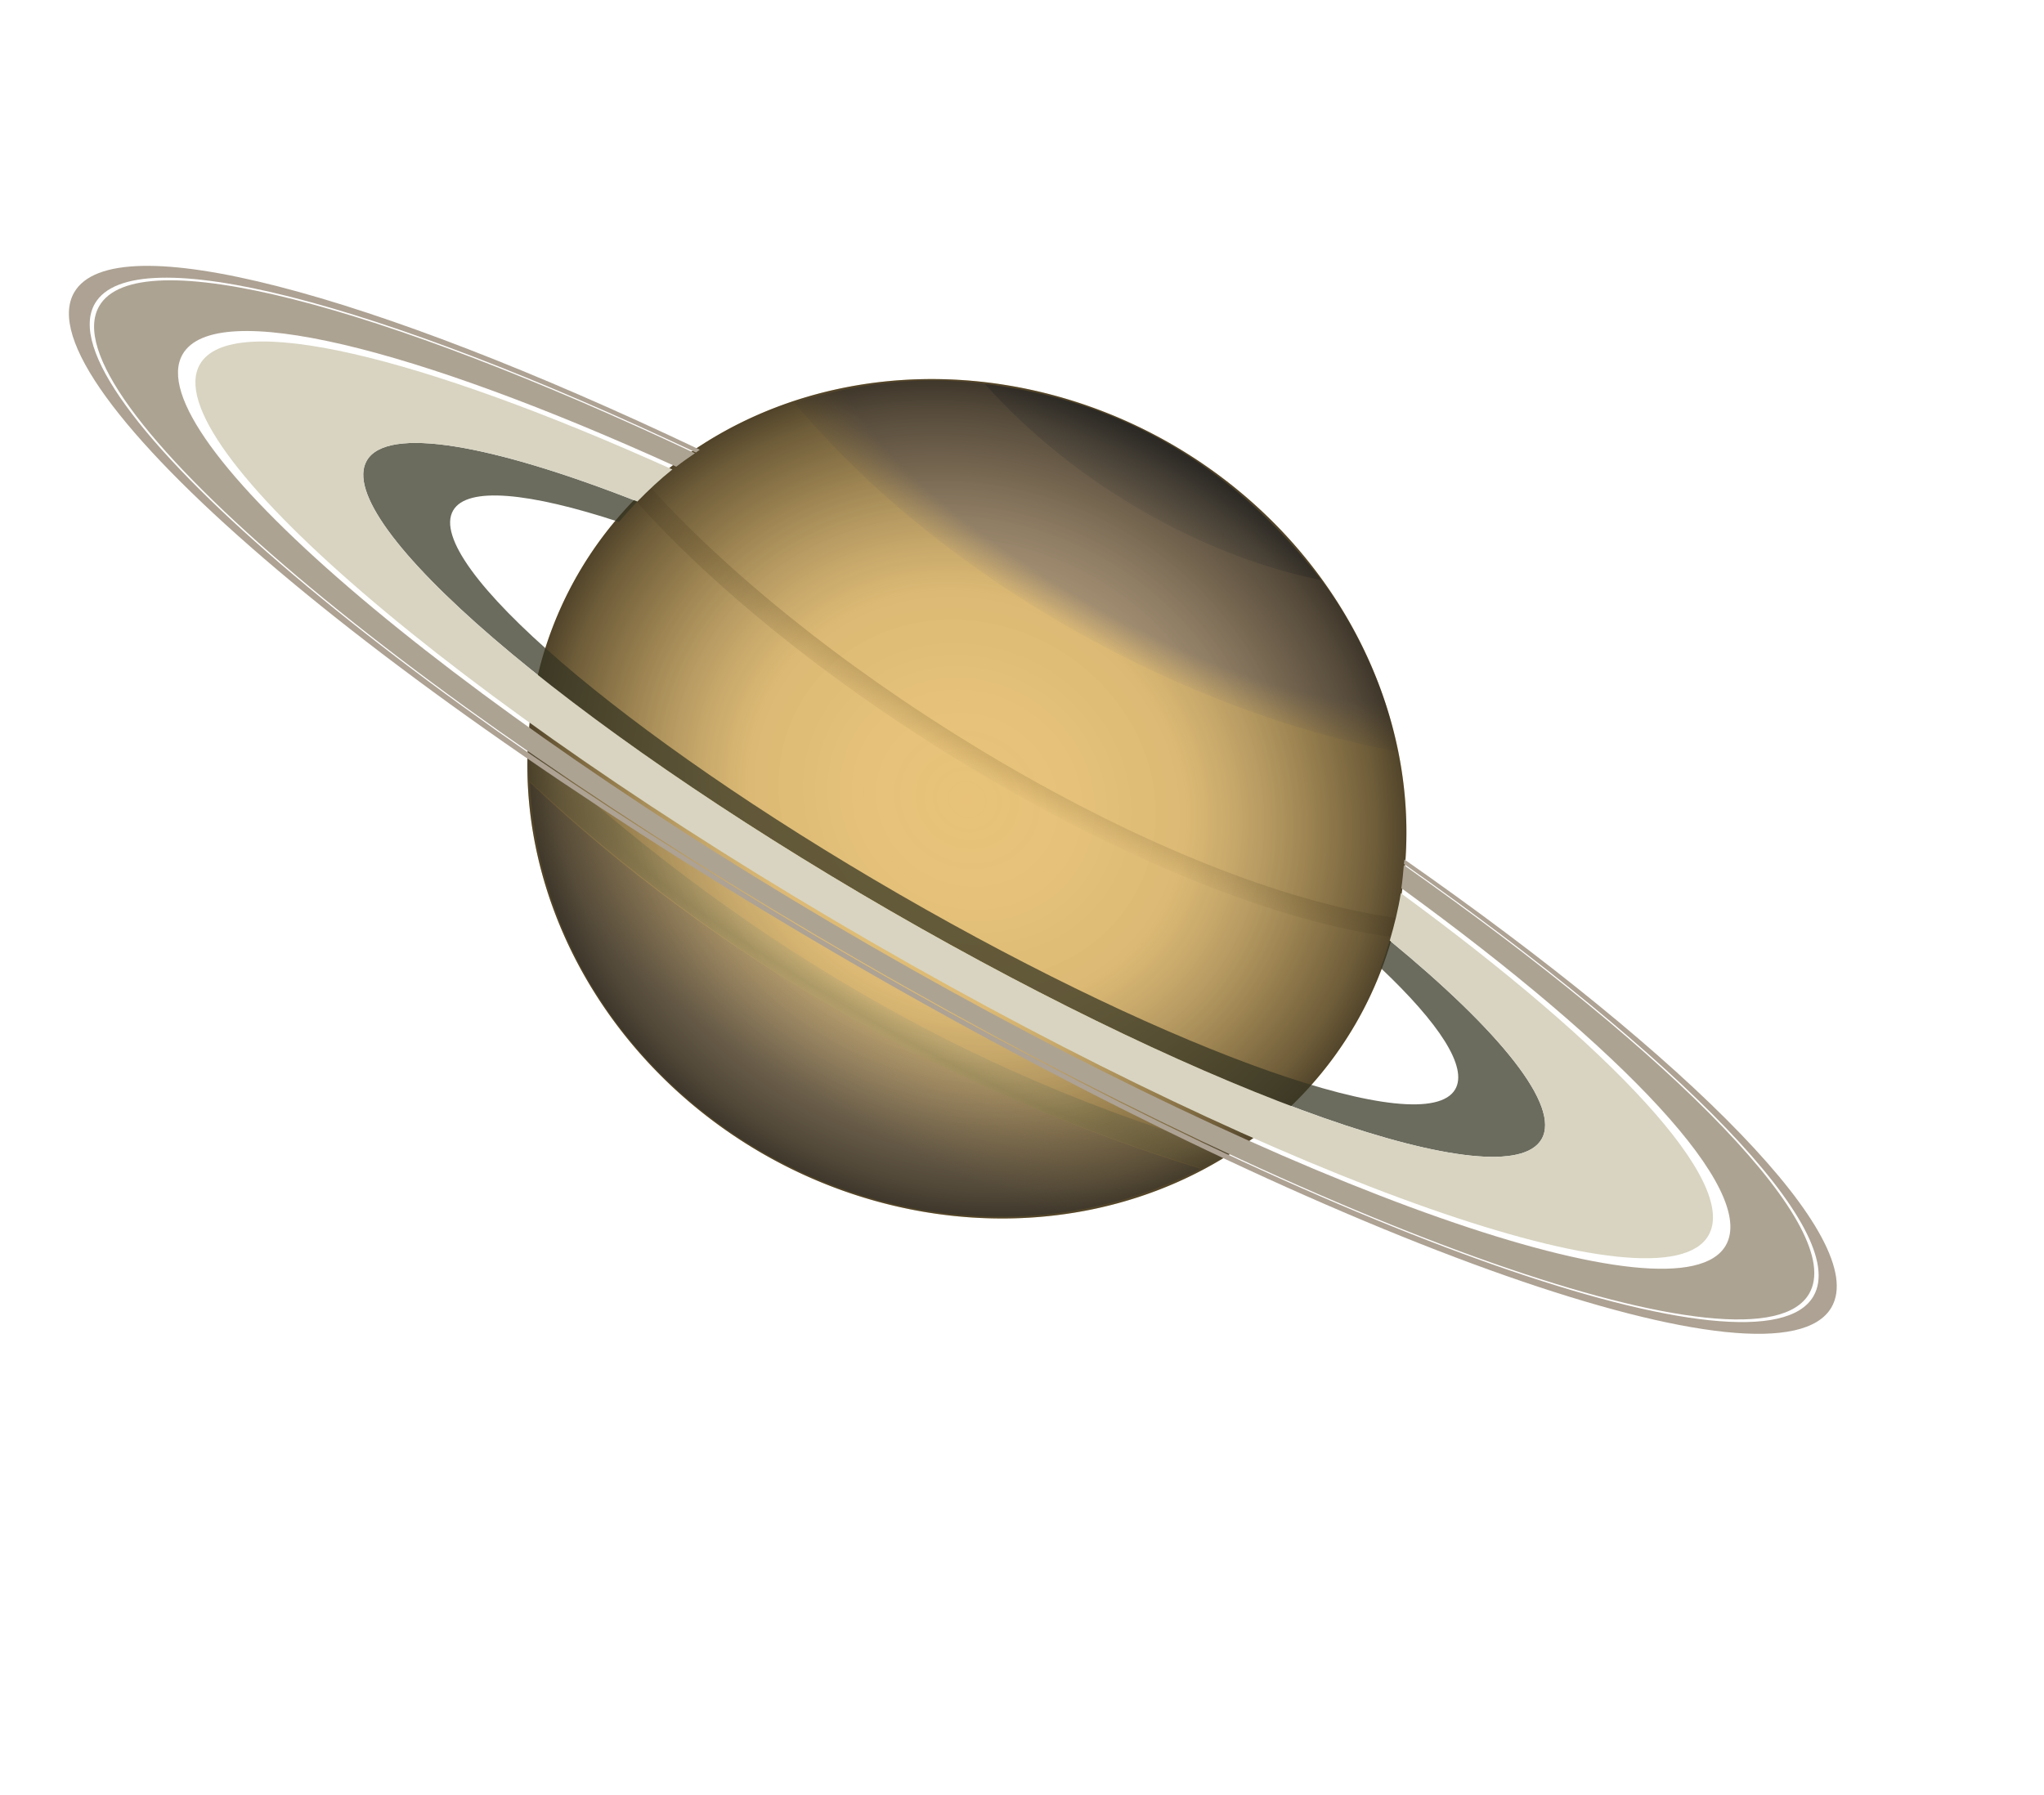 <?xml version="1.0" encoding="UTF-8" standalone="no"?>
<!-- Created with Inkscape (http://www.inkscape.org/) --><svg height="18.17cm" id="svg8145" inkscape:version="0.42" sodipodi:docbase="/home/dan/pictures/vectored planets" sodipodi:docname="saturn.svg" sodipodi:version="0.32" width="20.69cm" xmlns="http://www.w3.org/2000/svg" xmlns:cc="http://web.resource.org/cc/" xmlns:dc="http://purl.org/dc/elements/1.1/" xmlns:inkscape="http://www.inkscape.org/namespaces/inkscape" xmlns:rdf="http://www.w3.org/1999/02/22-rdf-syntax-ns#" xmlns:sodipodi="http://inkscape.sourceforge.net/DTD/sodipodi-0.dtd" xmlns:svg="http://www.w3.org/2000/svg" xmlns:xlink="http://www.w3.org/1999/xlink">
  <defs id="defs8148">
    <linearGradient id="linearGradient2861">
      <stop id="stop2863" offset="0" style="stop-color:#ac9877;stop-opacity:0;"/>
      <stop id="stop2865" offset="1" style="stop-color:#ac9877;stop-opacity:1;"/>
    </linearGradient>
    <linearGradient id="linearGradient2851">
      <stop id="stop2853" offset="0" style="stop-color:#ccb986;stop-opacity:0;"/>
      <stop id="stop2859" offset="0.5" style="stop-color:#c3ad70;stop-opacity:1;"/>
      <stop id="stop2855" offset="1" style="stop-color:#ccb986;stop-opacity:0;"/>
    </linearGradient>
    <linearGradient id="linearGradient2838" inkscape:collect="always">
      <stop id="stop2840" offset="0" style="stop-color:#797265;stop-opacity:1;"/>
      <stop id="stop2842" offset="1" style="stop-color:#797265;stop-opacity:0;"/>
    </linearGradient>
    <linearGradient id="linearGradient2828">
      <stop id="stop2830" offset="0" style="stop-color:#c4a361;stop-opacity:0;"/>
      <stop id="stop2836" offset="0.5" style="stop-color:#c4a361;stop-opacity:1;"/>
      <stop id="stop2832" offset="1" style="stop-color:#c4a361;stop-opacity:0;"/>
    </linearGradient>
    <linearGradient id="linearGradient2083">
      <stop id="stop2091" offset="0" style="stop-color:#b29b7a;stop-opacity:1;"/>
      <stop id="stop2825" offset="0.75" style="stop-color:#b29b7a;stop-opacity:1;"/>
      <stop id="stop2087" offset="1" style="stop-color:#b29b7a;stop-opacity:0;"/>
    </linearGradient>
    <linearGradient id="linearGradient18196">
      <stop id="stop18198" offset="0" style="stop-color:#ffffff;stop-opacity:0;"/>
      <stop id="stop19932" offset="0.5" style="stop-color:#3f3f3f;stop-opacity:0.071;"/>
      <stop id="stop19926" offset="0.78" style="stop-color:#000000;stop-opacity:0.33;"/>
      <stop id="stop19928" offset="0.93" style="stop-color:#000000;stop-opacity:0.522;"/>
      <stop id="stop18200" offset="1" style="stop-color:#000000;stop-opacity:0.651;"/>
    </linearGradient>
    <radialGradient cx="1142.974" cy="629.836" fx="1142.974" fy="629.836" gradientTransform="scale(1.068,0.937)" gradientUnits="userSpaceOnUse" id="radialGradient22276" inkscape:collect="always" r="184.272" xlink:href="#linearGradient18196"/>
    <radialGradient cx="429.063" cy="193.359" fx="429.063" fy="193.359" gradientTransform="matrix(1.326,0.757,-0.238,0.417,-86.795,-211.571)" gradientUnits="userSpaceOnUse" id="radialGradient2089" inkscape:collect="always" r="115.327" xlink:href="#linearGradient2083"/>
    <radialGradient cx="389.153" cy="296.435" fx="389.153" fy="296.435" gradientTransform="matrix(1.262,0.695,-9.571303e-2,0.174,-73.927,-49.291)" gradientUnits="userSpaceOnUse" id="radialGradient2834" inkscape:collect="always" r="145.299" xlink:href="#linearGradient2828"/>
    <linearGradient gradientUnits="userSpaceOnUse" id="linearGradient2849" inkscape:collect="always" x1="450.336" x2="434.037" xlink:href="#linearGradient2838" y1="174.506" y2="202.848"/>
    <radialGradient cx="334.724" cy="404.737" fx="334.724" fy="404.737" gradientTransform="matrix(1.423,0.836,-0.103,0.175,-104.37,22.232)" gradientUnits="userSpaceOnUse" id="radialGradient2857" inkscape:collect="always" r="134.425" xlink:href="#linearGradient2851"/>
    <radialGradient cx="335.283" cy="342.661" fx="335.283" fy="342.661" gradientTransform="matrix(1.365,0.813,-0.234,0.393,-33.913,-36.513)" gradientUnits="userSpaceOnUse" id="radialGradient2867" inkscape:collect="always" r="128.338" xlink:href="#linearGradient2861"/>
  </defs>
  <sodipodi:namedview bordercolor="#666666" borderopacity="1.0" id="base" inkscape:current-layer="svg8145" inkscape:cx="552.87706" inkscape:cy="347.28291" inkscape:pageopacity="0.0" inkscape:pageshadow="2" inkscape:window-height="703" inkscape:window-width="1017" inkscape:window-x="0" inkscape:window-y="0" inkscape:zoom="0.70710678" pagecolor="#ffffff" showborder="true"/>
  <g id="g2870">
    <path d="M 1416.988 589.88 A 196.595 172.424 0 1 1  1023.798,589.88 A 196.595 172.424 0 1 1  1416.988 589.88 z" id="path2093" sodipodi:cx="1220.3934" sodipodi:cy="589.88031" sodipodi:rx="196.59508" sodipodi:ry="172.42354" sodipodi:type="arc" style="fill:#e7c278;fill-opacity:1;fill-rule:nonzero;stroke:none;stroke-width:0.317;stroke-linecap:round;stroke-linejoin:round;stroke-miterlimit:4;stroke-dashoffset:0;stroke-opacity:1" transform="matrix(0.757,0.437,-0.454,0.787,-286.123,-691.879)"/>
    <path d="M 202.719,299.447 C 208.39,422.544 348.396,503.866 459.395,447.271 C 365.212,418.422 272.861,365.772 202.719,299.447 z " id="path20317" sodipodi:nodetypes="ccc" style="fill:url(#radialGradient2867);fill-opacity:1.0;fill-rule:evenodd;stroke:none;stroke-width:0.5;stroke-linecap:butt;stroke-linejoin:miter;stroke-miterlimit:4;stroke-opacity:1"/>
    <path d="M 377.878,147.065 C 441.82,156.53 478.719,187.736 503.661,219.702 C 518.134,237.677 530.846,264.797 534.619,287.64 C 454.219,272.646 362.132,223.372 303.965,154.156 C 326.76,146.784 351.911,143.533 377.878,147.065 z " id="rect9686" sodipodi:nodetypes="ccccc" style="fill:url(#radialGradient2089);fill-opacity:1.0;fill-rule:nonzero;stroke:none;stroke-width:0.438;stroke-linecap:round;stroke-linejoin:round;stroke-miterlimit:4;stroke-dashoffset:0;stroke-opacity:1"/>
    <path d="M 376.796,146.929 C 411.721,185.961 460.545,212.9 505.454,221.998 C 468.619,174.434 423.932,152.513 376.796,146.929 z " id="path11205" sodipodi:nodetypes="ccc" style="fill:url(#linearGradient2849);fill-opacity:1.0;fill-rule:evenodd;stroke:none;stroke-width:0.5;stroke-linecap:butt;stroke-linejoin:miter;stroke-miterlimit:4;stroke-opacity:1"/>
    <path d="M 202.585,285.353 C 279.805,357.107 368.201,411.049 471.326,440.479 C 467.764,443.045 463.758,444.988 459.724,447.098 C 363.671,418.14 275.82,367.48 202.661,298.866 C 202.391,293.292 202.463,290.334 202.585,285.353 z " id="rect17282" sodipodi:nodetypes="ccccc" style="fill:url(#radialGradient2857);fill-opacity:1.0;fill-rule:nonzero;stroke:none;stroke-width:0.5;stroke-linecap:round;stroke-linejoin:round;stroke-miterlimit:4;stroke-dashoffset:0;stroke-opacity:1"/>
    <path d="M 248.89,186.521 C 315.861,260.541 446.021,338.847 534.017,351.269 C 533.429,353.719 532.782,356.134 532.134,358.55 C 443.473,346.307 310.772,267.095 243.419,191.86 C 245.227,190.071 247.011,188.269 248.89,186.521 z " id="rect12729" sodipodi:nodetypes="ccccc" style="fill:url(#radialGradient2834);fill-opacity:1.0;fill-rule:nonzero;stroke:none;stroke-width:0.5;stroke-linecap:round;stroke-linejoin:round;stroke-miterlimit:4;stroke-dashoffset:0;stroke-opacity:1"/>
  </g>
  <g id="g1346">
    <path d="M 1416.988 589.88 A 196.595 172.424 0 1 1  1023.798,589.88 A 196.595 172.424 0 1 1  1416.988 589.88 z" id="path8162" sodipodi:cx="1220.3934" sodipodi:cy="589.88031" sodipodi:rx="196.59508" sodipodi:ry="172.42354" sodipodi:type="arc" style="fill:url(#radialGradient22276);fill-opacity:1;fill-rule:nonzero;stroke:none;stroke-width:0.317;stroke-linecap:round;stroke-linejoin:round;stroke-miterlimit:4;stroke-dashoffset:0;stroke-opacity:1" transform="matrix(0.757,0.437,-0.454,0.787,-286.123,-691.879)"/>
  </g>
  <g id="g16666" transform="matrix(0.779,0.45,-0.45,0.779,-335.423,-714.229)">
    <path d="M 1073.344,517.75 C 918.359,530.117 809.5,559.116 809.5,592.875 C 809.5,637.863 1002.81,674.375 1241,674.375 C 1479.19,674.375 1672.531,637.863 1672.531,592.875 C 1672.531,559.961 1568.827,531.642 1420,518.781 C 1420.279,519.352 1420.477,519.958 1420.75,520.531 C 1564.032,533.277 1663.531,560.716 1663.531,592.594 C 1663.531,636.592 1474.449,672.312 1241.5,672.312 C 1008.551,672.313 819.5,636.592 819.5,592.594 C 819.5,559.949 923.676,531.912 1072.531,519.594 C 1072.821,518.99 1073.047,518.349 1073.344,517.75 z " id="path30933" style="fill:#ada293;fill-opacity:1;fill-rule:nonzero;stroke:none;stroke-width:0.616;stroke-linecap:round;stroke-linejoin:round;stroke-miterlimit:4;stroke-dashoffset:0;stroke-opacity:1"/>
    <path d="M 1072.312,520.062 C 924.796,532.368 821.625,560.194 821.625,592.594 C 821.625,636.371 1009.721,671.906 1241.5,671.906 C 1473.279,671.906 1661.406,636.371 1661.406,592.594 C 1661.406,560.958 1562.931,533.696 1420.969,520.969 C 1422.374,523.948 1423.749,526.939 1424.969,530 C 1541.452,542.214 1620.438,565.664 1620.438,592.594 C 1620.438,632.099 1450.658,664.156 1241.5,664.156 C 1032.342,664.156 862.594,632.099 862.594,592.594 C 862.594,564.887 946.25,540.891 1068.281,529 C 1069.514,525.957 1070.91,523.005 1072.312,520.062 z " id="path31697" style="fill:#ada393;fill-opacity:1;fill-rule:nonzero;stroke:none;stroke-width:0.616;stroke-linecap:round;stroke-linejoin:round;stroke-miterlimit:4;stroke-dashoffset:0;stroke-opacity:1"/>
    <path d="M 1061.375,550.094 C 995.399,560.081 953.031,575.393 953.031,592.594 C 953.031,622.67 1082.264,647.062 1241.5,647.062 C 1400.736,647.062 1530,622.67 1530,592.594 C 1530,576.307 1491.891,561.737 1431.844,551.75 C 1432.797,555.711 1433.655,559.714 1434.312,563.781 C 1467.576,571.708 1487.594,581.702 1487.594,592.594 C 1487.594,618.25 1377.334,639.062 1241.5,639.062 C 1105.666,639.062 995.438,618.25 995.438,592.594 C 995.438,580.637 1019.591,569.771 1058.906,561.531 C 1059.601,557.672 1060.417,553.851 1061.375,550.094 z " id="path31705" style="fill:#343423;fill-opacity:0.73;fill-rule:nonzero;stroke:none;stroke-width:0.616;stroke-linecap:round;stroke-linejoin:round;stroke-miterlimit:4;stroke-dashoffset:0;stroke-opacity:1"/>
    <path d="M 1067.438,530.844 C 950.661,542.621 871.094,565.858 871.094,592.594 C 871.094,631.215 1037.022,662.562 1241.5,662.562 C 1445.978,662.562 1611.937,631.215 1611.938,592.594 C 1611.938,566.659 1536.924,544.053 1425.844,531.969 C 1428.3,538.382 1430.22,545.005 1431.844,551.75 C 1491.891,561.737 1530,576.307 1530,592.594 C 1530,622.67 1400.736,647.062 1241.5,647.062 C 1082.264,647.062 953.031,622.67 953.031,592.594 C 953.031,575.393 995.399,560.081 1061.375,550.094 C 1063.051,543.517 1065.008,537.059 1067.438,530.844 z " id="path31701" style="fill:#d8d4c1;fill-opacity:1;fill-rule:nonzero;stroke:none;stroke-width:0.616;stroke-linecap:round;stroke-linejoin:round;stroke-miterlimit:4;stroke-dashoffset:0;stroke-opacity:1"/>
  </g>
</svg>
